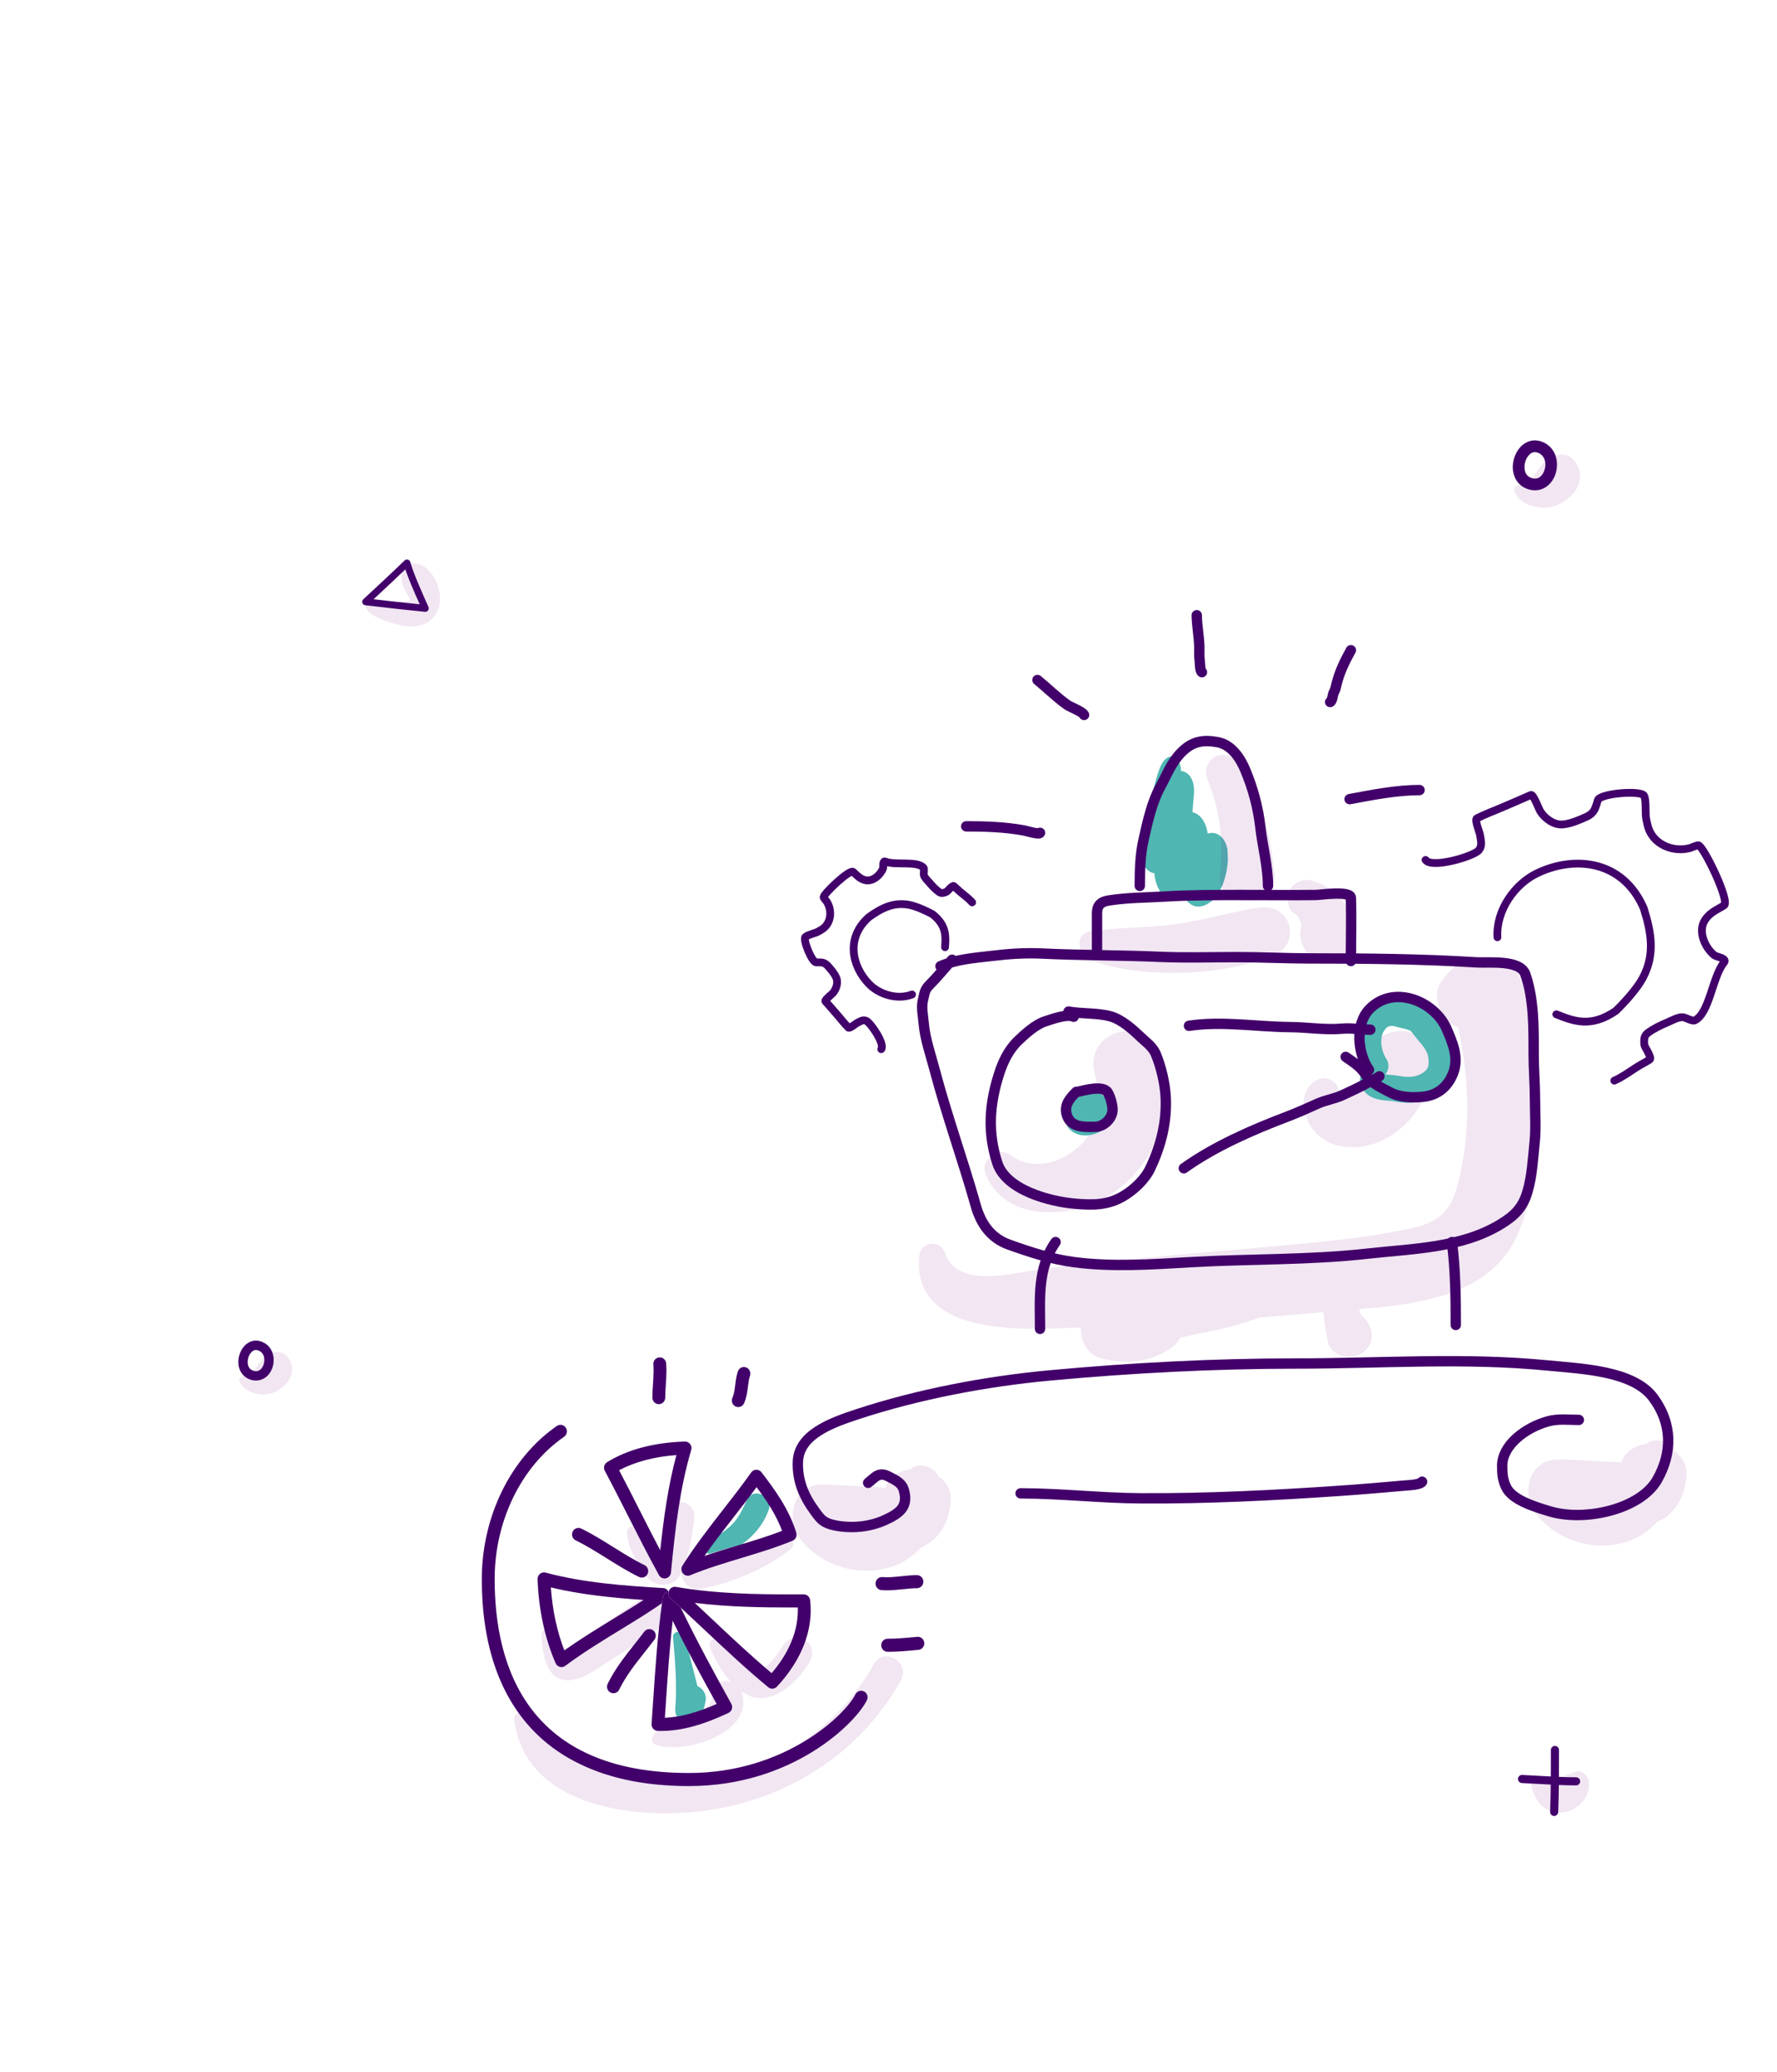 <svg width="343" height="400" viewBox="0 0 343 400" fill="none" xmlns="http://www.w3.org/2000/svg">
<path d="M148.437 291.224C149.223 288.726 145.403 287.022 144.233 289.418C143.43 291.063 142.772 292.666 141.515 294.026C140.267 295.376 138.757 296.267 137.245 297.259C136.96 297.445 136.714 297.735 136.581 298.066L136.524 298.093C135.685 298.465 136.088 299.994 136.999 299.887C138.976 299.274 141.01 298.697 143.058 298.18C145.548 296.492 147.577 293.956 148.437 291.224Z" fill="#4FB6B2"/>
<path d="M136.149 328.596C136.504 327.041 135.705 325.92 134.623 325.458C133.783 322.222 133.02 318.963 132.057 315.755C131.714 314.61 129.8 314.751 129.915 316.05C130.313 320.539 130.702 325.291 130.34 329.79C130.248 330.93 130.771 331.693 131.518 332.091C132.775 331.615 134.494 330.971 135.758 330.077C135.922 329.593 136.059 329.101 136.149 328.596Z" fill="#4FB6B2"/>
<path d="M136.053 349.507C151.787 347.424 166.027 338.511 173.898 324.325C175.817 320.866 170.584 317.751 168.672 321.213C162.277 332.787 151.203 340.358 138.492 342.95C125.481 345.603 109.218 343.812 101.693 331.237C101.072 330.2 99.061 330.517 99.24 331.915C101.422 348.921 122.692 351.275 136.053 349.507Z" fill="#760278" fill-opacity="0.1"/>
<path d="M151.225 317.522C150.359 318.786 149.576 320.054 148.462 321.119C146.864 322.646 146.126 322.703 144.347 321.468C142.297 320.046 140.779 317.923 138.771 316.436C137.938 315.819 136.656 316.849 137.002 317.821C137.746 319.902 139.237 322.613 141.112 324.674C139.356 324.122 137.211 324.978 137.421 327.33C137.521 328.447 136.793 329.344 135.76 330.077C134.495 330.971 132.777 331.615 131.52 332.091C131.255 332.191 131.007 332.286 130.793 332.371C129.007 333.091 126.456 333.422 125.88 335.542C125.733 336.082 126.063 336.567 126.551 336.747C132.045 338.778 145.865 334.481 143.112 326.546L143.063 326.44C143.75 326.931 144.464 327.31 145.196 327.522C149.707 328.834 154.391 324.266 156.367 320.585C158.232 317.112 153.397 314.353 151.225 317.522Z" fill="#760278" fill-opacity="0.1"/>
<path d="M110.29 324.285C113.068 323.971 115.79 321.675 118.089 320.266C120.932 318.524 123.764 316.744 126.495 314.823C129.947 312.394 126.794 306.671 123.163 309.015C120.154 310.957 117.243 313.071 114.366 315.212C113.412 315.92 111.456 318.064 110.344 318.246C108.234 318.594 107.461 316.417 106.622 314.956C106.077 314.005 104.422 314.36 104.501 315.541C104.744 319.24 105.366 324.844 110.29 324.285Z" fill="#760278" fill-opacity="0.1"/>
<path d="M128.417 305.883C129.995 305.741 130.941 304.76 131.574 303.521C131.492 305.222 132.914 307.004 135.146 306.643C141.088 305.679 147.904 302.797 152.635 298.999C153.932 297.958 152.448 296.327 151.213 296.509C148.572 296.9 145.808 297.486 143.057 298.18C141.009 298.697 138.975 299.274 136.999 299.887C135.848 300.243 134.711 300.608 133.615 300.981C133.002 301.189 132.549 301.513 132.219 301.897C132.327 301.554 132.425 301.21 132.515 300.872C133.222 298.212 133.879 295.463 134.003 292.702C134.149 289.422 128.952 288.626 128.312 291.918C128.194 292.528 127.517 297.773 127.095 300.226C126.856 299.92 126.617 299.677 126.61 299.668C126.115 299.075 125.664 298.449 125.191 297.839C124.352 296.757 123.62 295.565 122.529 294.743C121.891 294.262 121.093 294.925 121.059 295.603C120.944 297.843 122.311 300.321 123.349 302.232C124.432 304.23 125.943 306.107 128.417 305.883Z" fill="#760278" fill-opacity="0.1"/>
<path d="M130.563 280.86C128.967 286.78 128.133 292.798 127.449 299.258C126.081 296.667 124.752 294.047 123.453 291.486C122.171 288.957 120.85 286.352 119.5 283.792C122.56 282.158 126.27 281.174 130.563 280.86ZM116.743 283.903C118.283 286.79 119.792 289.767 121.252 292.646C123.156 296.398 125.124 300.279 127.194 304.031C127.417 304.434 127.834 304.674 128.274 304.674C128.358 304.674 128.444 304.666 128.528 304.648C129.057 304.535 129.454 304.085 129.508 303.537C130.338 295.009 131.207 287.341 133.42 279.875C133.535 279.486 133.46 279.064 133.217 278.742C132.975 278.42 132.6 278.231 132.197 278.248C126.231 278.435 121.184 279.771 117.193 282.219C116.624 282.568 116.427 283.31 116.743 283.903Z" fill="#42006A"/>
<path d="M124.237 308.823C122.526 309.935 120.669 311.07 118.746 312.246C115.476 314.244 112.109 316.302 108.924 318.57C107.513 314.878 106.626 310.728 106.326 306.404C112.111 307.794 118.105 308.402 124.237 308.823ZM104.227 303.779C103.922 304.028 103.749 304.41 103.762 304.81C103.961 310.632 105.164 316.241 107.245 321.03C107.396 321.38 107.694 321.64 108.057 321.738C108.163 321.768 108.27 321.782 108.377 321.782C108.637 321.782 108.893 321.698 109.107 321.539C112.57 318.963 116.357 316.649 120.02 314.411C122.82 312.7 125.461 311.075 127.775 309.452C127.825 309.082 127.872 308.711 127.926 308.341C128.005 307.792 128.428 307.36 128.967 307.277L129.064 307.278C128.877 306.852 128.489 306.56 128.03 306.533C120.17 306.064 112.519 305.481 105.317 303.546C104.938 303.443 104.535 303.531 104.227 303.779Z" fill="#42006A"/>
<path d="M138.333 328.902C134.504 330.588 131.281 331.447 128.333 331.569C128.407 330.497 128.479 329.426 128.551 328.355C128.893 323.247 129.245 318.002 129.84 312.84C132.585 318.427 135.508 323.799 138.333 328.902ZM129.063 307.278L128.966 307.277C128.427 307.36 128.004 307.792 127.925 308.341C127.871 308.711 127.824 309.082 127.774 309.452C126.923 315.669 126.492 322.024 126.079 328.184C125.977 329.703 125.875 331.224 125.767 332.745C125.742 333.088 125.856 333.425 126.081 333.68C126.306 333.936 126.623 334.087 126.96 334.098C127.174 334.106 127.388 334.109 127.602 334.109C131.426 334.109 135.556 333.005 140.599 330.634C140.914 330.486 141.153 330.211 141.26 329.875C141.366 329.54 141.329 329.173 141.158 328.867C137.91 323.012 134.518 316.777 131.389 310.294C130.738 309.691 130.088 309.084 129.435 308.492C129.094 308.183 128.968 307.717 129.063 307.278Z" fill="#42006A"/>
<path d="M152.898 310.276L153.994 310.274C154.001 310.449 154.004 310.622 154.004 310.795C154.004 315.853 151.408 320.08 148.943 322.953C145.018 319.66 141.21 316.074 137.519 312.598C136.396 311.54 135.253 310.464 134.1 309.389C140.677 310.197 147.174 310.276 152.898 310.276ZM129.432 308.492C130.085 309.084 130.735 309.691 131.386 310.294C132.886 311.682 134.38 313.08 135.837 314.452C139.841 318.222 143.981 322.121 148.288 325.668C148.517 325.855 148.792 325.948 149.067 325.948C149.395 325.948 149.722 325.816 149.965 325.555C152.938 322.369 156.482 317.221 156.482 310.795C156.482 310.154 156.444 309.504 156.372 308.865C156.299 308.228 155.771 307.747 155.141 307.747L152.898 307.751C146.102 307.751 138.202 307.639 130.463 306.305C129.92 306.211 129.379 306.497 129.14 307.003C129.099 307.088 129.083 307.179 129.064 307.268C128.965 307.718 129.092 308.183 129.432 308.492Z" fill="#42006A"/>
<path d="M146.03 287.048C147.969 289.63 149.824 292.396 150.962 295.486C148.145 296.573 145.197 297.462 142.336 298.326C140.235 298.958 138.089 299.606 135.965 300.339C137.745 297.804 139.661 295.346 141.533 292.944C143.027 291.027 144.562 289.057 146.03 287.048ZM131.727 302.204C131.436 302.668 131.472 303.269 131.817 303.691C132.058 303.987 132.41 304.148 132.771 304.148C132.927 304.148 133.084 304.117 133.235 304.055C136.403 302.747 139.776 301.73 143.039 300.746C146.328 299.754 149.73 298.729 152.981 297.393C153.579 297.147 153.892 296.477 153.702 295.85C152.338 291.349 149.515 287.462 146.975 284.172C146.735 283.861 146.381 283.68 145.975 283.69C145.586 283.698 145.224 283.893 144.996 284.214C143.276 286.648 141.404 289.051 139.592 291.374C136.899 294.83 134.113 298.404 131.727 302.204Z" fill="#42006A"/>
<path d="M110.535 295.637C110.241 296.266 110.502 297.02 111.118 297.32C113.159 298.315 115.173 299.574 117.119 300.791C119.12 302.042 121.19 303.336 123.347 304.388C123.519 304.472 123.701 304.511 123.88 304.511C124.343 304.511 124.786 304.246 124.998 303.793C125.293 303.165 125.033 302.411 124.415 302.11C122.375 301.116 120.362 299.857 118.415 298.64C116.414 297.388 114.345 296.094 112.187 295.043C111.571 294.741 110.83 295.008 110.535 295.637Z" fill="#42006A"/>
<path d="M126.095 314.707C125.551 314.284 124.774 314.389 124.358 314.942C123.761 315.739 123.14 316.523 122.517 317.31C120.65 319.668 118.72 322.107 117.299 325.002C116.993 325.625 117.241 326.384 117.853 326.695C118.031 326.786 118.22 326.829 118.406 326.829C118.86 326.829 119.298 326.573 119.515 326.131C120.816 323.48 122.661 321.149 124.445 318.895C125.082 318.091 125.716 317.29 126.326 316.476C126.742 315.922 126.638 315.13 126.095 314.707Z" fill="#42006A"/>
<path d="M125.928 269.772C125.928 270.469 126.482 271.034 127.166 271.034C127.85 271.034 128.405 270.469 128.405 269.772C128.405 268.917 128.463 268.059 128.52 267.229C128.579 266.374 128.638 265.489 128.638 264.583C128.638 264.08 128.62 263.614 128.584 263.159C128.527 262.464 127.931 261.943 127.247 262.005C126.564 262.063 126.057 262.672 126.114 263.367C126.147 263.778 126.161 264.183 126.161 264.583C126.161 265.402 126.106 266.204 126.048 267.054C125.989 267.927 125.928 268.829 125.928 269.772Z" fill="#42006A"/>
<path d="M141.995 271.484C142.158 271.558 142.329 271.593 142.497 271.593C142.972 271.593 143.424 271.313 143.63 270.843C144.107 269.748 144.245 268.657 144.378 267.602C144.473 266.856 144.562 266.152 144.768 265.522C144.984 264.86 144.633 264.145 143.984 263.926C143.336 263.703 142.634 264.062 142.418 264.723C142.135 265.587 142.026 266.448 141.921 267.279C141.806 268.195 141.697 269.059 141.366 269.817C141.088 270.454 141.37 271.201 141.995 271.484Z" fill="#42006A"/>
<path d="M170.135 306.924C170.482 306.954 170.833 306.967 171.187 306.967C172.213 306.967 173.246 306.859 174.244 306.754C175.209 306.652 176.121 306.557 176.991 306.557C177.675 306.557 178.23 305.992 178.23 305.295C178.23 304.597 177.675 304.033 176.991 304.033C175.993 304.033 174.975 304.139 173.991 304.242C172.702 304.378 171.502 304.507 170.341 304.409C169.657 304.342 169.06 304.867 169.003 305.562C168.946 306.256 169.453 306.866 170.135 306.924Z" fill="#42006A"/>
<path d="M171.333 318.831C173.241 318.831 174.981 318.669 176.823 318.497L177.284 318.454C177.966 318.391 178.468 317.777 178.406 317.083C178.344 316.388 177.729 315.872 177.061 315.94L176.596 315.983C174.813 316.149 173.128 316.307 171.333 316.307C170.647 316.307 170.094 316.872 170.094 317.569C170.094 318.267 170.647 318.831 171.333 318.831Z" fill="#42006A"/>
<path d="M107.489 275.237C98.552 281.423 93 292.751 93 304.801C93 330.561 107.199 344.748 132.98 344.748C152.986 344.748 165.159 332.601 167.33 328.176C167.636 327.552 167.388 326.794 166.776 326.483C166.165 326.172 165.42 326.424 165.114 327.047C163.206 330.937 151.59 342.224 132.98 342.224C101.984 342.224 95.478 321.873 95.478 304.801C95.478 293.576 100.613 283.048 108.881 277.326C109.448 276.934 109.595 276.148 109.21 275.572C108.826 274.995 108.055 274.845 107.489 275.237Z" fill="#42006A"/>
<path d="M306.709 344.089C306.618 342.86 305.396 341.473 304.01 342.03C302.64 342.585 301.46 342.897 300.257 343.355C299.237 343.742 297.91 344.615 296.86 343.415C296.434 342.929 295.403 343.29 295.495 343.981C295.837 346.563 297.145 349.102 299.894 349.739C303.348 350.535 306.976 347.677 306.709 344.089Z" fill="#760278" fill-opacity="0.1"/>
<path d="M299.987 350.518H299.956C299.524 350.501 299.188 350.137 299.205 349.707C299.355 345.786 299.355 341.717 299.355 337.782C299.355 337.35 299.705 337 300.137 337C300.569 337 300.919 337.35 300.919 337.782C300.919 341.732 300.919 345.818 300.767 349.767C300.751 350.188 300.404 350.518 299.987 350.518Z" fill="#42006A"/>
<path d="M304.222 344.618C301.879 344.618 299.509 344.481 297.217 344.348C296.079 344.282 294.902 344.214 293.748 344.163C293.317 344.143 292.982 343.779 293.001 343.347C293.02 342.917 293.384 342.576 293.816 342.599C294.982 342.65 296.164 342.718 297.307 342.787C299.577 342.917 301.925 343.054 304.222 343.054C304.654 343.054 305.004 343.404 305.004 343.836C305.004 344.268 304.654 344.618 304.222 344.618Z" fill="#42006A"/>
<path d="M84.859 114.485C84.498 112.215 82.959 109.319 80.524 108.804C79.208 108.526 78.235 109.195 77.737 110.385C76.981 112.198 78.18 113.916 79.019 115.436C78.96 115.327 79.088 115.658 79.147 115.94C79.038 115.964 78.918 115.979 78.876 115.989C77.591 116.285 76.113 116.157 74.795 116.178C73.561 116.2 72.258 115.738 71.056 115.93C70.769 115.974 70.548 116.315 70.554 116.59C70.594 118.558 73.221 119.402 74.736 119.95C76.745 120.675 79.266 121.251 81.372 120.633C84.091 119.833 85.279 117.122 84.859 114.485Z" fill="#760278" fill-opacity="0.1"/>
<path d="M72.104 115.665C74.834 115.984 77.888 116.327 81.01 116.643C79.805 113.93 78.872 111.779 78.239 109.901C76.177 111.882 74.063 113.85 72.104 115.665ZM82.089 118.093L82.023 118.088C77.931 117.687 73.904 117.225 70.506 116.826C70.247 116.794 70.029 116.616 69.948 116.368C69.867 116.12 69.938 115.848 70.129 115.67C72.609 113.376 75.418 110.772 78.087 108.188C78.256 108.025 78.499 107.962 78.725 108.023C78.951 108.081 79.13 108.256 79.195 108.483C79.851 110.748 81.046 113.434 82.7 117.152C82.797 117.368 82.771 117.621 82.631 117.816C82.505 117.991 82.302 118.093 82.089 118.093Z" fill="#42006A"/>
<path d="M56.129 262.95C55.386 261.146 53.833 260.493 52.034 261.28C50.574 261.918 49.929 263.466 48.992 264.565C48.414 265.245 47.366 265.425 46.511 265.831C46.272 265.944 46.16 266.28 46.23 266.523C46.787 268.469 49.446 269.271 51.252 269.15C54.016 268.966 57.378 265.982 56.129 262.95Z" fill="#760278" fill-opacity="0.1"/>
<path d="M49.412 260.578C49.168 260.578 48.938 260.661 48.719 260.828C48.089 261.308 47.706 262.344 47.829 263.236C47.918 263.882 48.24 264.319 48.788 264.536C50.05 265.034 50.63 264.012 50.821 263.55C51.24 262.532 51.077 261.188 49.949 260.699C49.761 260.618 49.583 260.578 49.412 260.578ZM49.416 266.474C48.995 266.474 48.56 266.392 48.125 266.219C46.977 265.765 46.218 264.768 46.041 263.484C45.829 261.945 46.481 260.26 47.626 259.386C48.524 258.703 49.603 258.577 50.665 259.037C52.773 259.949 53.248 262.4 52.49 264.241C51.904 265.663 50.731 266.474 49.416 266.474Z" fill="#42006A"/>
<path d="M233.11 160.895L233.046 160.541C232.662 158.388 231.453 157.005 230.163 156.783C230.254 155.642 230.364 154.501 230.456 153.359C230.684 150.412 229.412 148.968 227.957 148.803C227.957 148.257 227.875 147.755 227.637 147.213C227.188 146.185 226.584 145.866 225.834 146.049C223.966 146.502 223.344 149.808 222.676 152.22C221.696 155.771 221.037 159.468 220.15 163.067C219.481 165.793 221.175 168.392 222.813 168.56C223.115 172.504 225.989 175.26 228.149 171.965C228.808 174.35 230.501 175.347 232.094 174.893C234.931 174.08 236.689 170.479 237 166.133C236.991 165.399 236.963 164.666 236.927 163.937C236.46 161.423 234.684 160.37 233.11 160.895Z" fill="#4FB6B2"/>
<path d="M270.336 237.523C264.232 238.721 258.042 239.419 251.866 240.008C240.179 241.116 228.492 242.065 216.805 243.184C211.555 243.689 206.305 244.253 201.069 244.936C195.732 245.633 184.855 248.934 182.396 241.851C181.427 239.107 177.652 239.655 177.42 242.523C176.278 256.325 193.172 256.657 202.631 256.43C204.627 256.383 206.637 256.293 208.633 256.228C208.474 258.774 209.964 261.555 212.596 262.201C217.326 263.372 221.766 263.052 225.889 260.288C226.814 259.666 227.436 258.933 227.856 258.159C232.961 257.071 238.154 256.26 243.043 254.322C247.179 253.999 251.301 253.646 255.424 253.267C255.568 255.158 255.944 256.992 256.262 258.769C256.812 261.875 260.876 262.763 263.118 261.039C265.751 259.004 265.042 255.67 262.67 253.837C262.988 254.084 262.511 253.329 262.54 253.428C262.468 253.19 262.41 252.94 262.352 252.694C274.4 251.689 288.126 249.88 293.102 237.891C299.235 223.084 298.092 204.881 293.782 189.798C292.943 186.854 290.108 184.612 287.013 184.644C282.717 184.687 280.808 185.951 278.277 189.354C276.049 192.38 278.146 197.032 281.444 198.316C283.715 208.497 284.004 219.238 281.169 229.338C279.491 235.293 276.064 236.401 270.336 237.523Z" fill="#760278" fill-opacity="0.1"/>
<path d="M264.246 203.406C263.624 205.804 263.943 207.982 262.178 209.913C260.934 211.273 259.198 212.392 258.388 210.21C257.578 208.057 255.264 207.435 253.485 208.918C250.723 211.241 251.359 215.232 253.312 217.88C255.742 221.188 260.023 221.957 263.87 221.127C271.348 219.511 277.654 211.038 276.049 203.406C274.79 197.402 265.721 197.749 264.246 203.406Z" fill="#760278" fill-opacity="0.1"/>
<path d="M194.873 222.877C192.678 221.252 189.228 223.959 190.155 226.387C193.755 235.845 206.409 235.464 213.991 230.804C223.564 224.914 228.255 211.842 222.473 201.947C218.928 195.865 209.778 200.089 211.196 206.547C212.409 212.031 212.887 217.097 208.237 221.318C204.514 224.703 199.141 226.037 194.873 222.877Z" fill="#760278" fill-opacity="0.1"/>
<path d="M245.647 184.486C251.462 182.183 249.22 174.29 243.073 175.191C237.157 176.059 231.487 177.915 225.514 178.567C220.48 179.117 215.418 179.025 210.414 179.779C207.333 180.242 208.056 184.464 210.414 185.314C220.611 189.003 235.581 188.465 245.647 184.486Z" fill="#760278" fill-opacity="0.1"/>
<path d="M253.214 169.974C251.652 169.539 249.873 170.262 249.049 171.669C248.296 172.958 248.354 175.155 249.627 176.14C250.003 176.429 250.365 176.743 250.669 177.1C250.553 177.013 250.929 177.716 251.074 177.897C251.088 178.091 251.16 178.499 251.218 178.667L251.16 178.879C250.235 182.275 252.882 185.731 256.382 185.731C259.911 185.731 262.471 182.281 261.603 178.879C260.518 174.673 257.452 171.146 253.214 169.974Z" fill="#760278" fill-opacity="0.1"/>
<path d="M235.465 168.861C234.67 175.528 246.516 175.754 246.009 168.861C245.431 161.067 243.117 153.782 238.748 147.282C236.348 143.708 231.502 146.774 233.108 150.578C234.525 153.935 235.321 157.394 235.61 160.914C235.668 161.642 235.711 162.374 235.726 163.107C235.769 165.01 235.697 166.928 235.465 168.861Z" fill="#760278" fill-opacity="0.1"/>
<path d="M323.164 280.076C322.08 277.987 319.259 277.336 317.639 278.764C315.542 279.031 313.662 280.172 312.924 282.32C311.695 282.134 310.32 282.177 309.091 282.102C306.372 281.939 303.653 281.736 300.933 281.694C295.032 281.603 293.456 288.305 296.551 292.279C300.789 297.723 308.744 299.84 315.122 297.175C316.815 296.465 318.406 295.297 319.765 293.857C322.832 292.458 325.03 289.81 325.507 285.094C325.739 282.871 324.712 281.168 323.164 280.076Z" fill="#760278" fill-opacity="0.1"/>
<path d="M181.164 284.938C180.08 282.849 177.259 282.199 175.639 283.626C173.542 283.894 171.662 285.035 170.924 287.183C169.695 286.996 168.32 287.04 167.091 286.964C164.372 286.801 161.653 286.598 158.933 286.557C153.032 286.465 151.456 293.168 154.551 297.141C158.789 302.585 166.744 304.703 173.122 302.037C174.815 301.327 176.406 300.16 177.765 298.719C180.832 297.32 183.03 294.672 183.507 289.957C183.739 287.734 182.712 286.03 181.164 284.938Z" fill="#760278" fill-opacity="0.1"/>
<path d="M208.25 215.25C208.554 213.597 208.943 213.445 210.5 213.056C211.531 212.798 211.592 214.272 211.722 215.083C211.951 216.513 209.142 217.142 208.25 216.25" stroke="#4FB6B2" stroke-width="5" stroke-linecap="round"/>
<path d="M265.5 205.75C263.721 202.97 263.364 198.725 266.125 196.389C267.245 195.441 268.773 195.354 270.111 195.75C271.229 196.081 272.337 196.184 273.389 196.75C274.289 197.235 274.875 198.282 275.528 199.028C276.953 200.657 278.101 202.134 278.236 204.361C278.362 206.444 277.914 207.776 276.25 209C274.244 210.475 271.859 210.575 269.472 210.111C268.114 209.847 265.328 210.139 265 208.5" stroke="#4FB6B2" stroke-width="5" stroke-linecap="round"/>
<path d="M167.572 286.216C169.011 285.058 169.657 284.052 171.476 284.979C173.081 285.796 174.128 286.282 174.508 287.776C175.275 290.801 173.763 292.074 170.723 293.442C167.844 294.738 164.337 295.063 161.218 294.44C158.903 293.978 158.427 293.269 157.228 291.628C155.046 288.643 153.892 285.694 154.008 282.167C154.181 276.901 160.425 274.635 165.585 272.945C177.247 269.124 190.229 266.633 202.697 265.479C218.339 264.033 234.393 263.188 250.153 263.188C266.367 263.188 282.601 261.976 298.756 263.567C305.321 264.214 315.219 264.551 319.102 269.767C322.81 274.748 322.848 280.426 319.855 285.654C316.596 291.348 305.851 293.756 299.116 291.713C296.371 290.88 291.977 289.592 290.741 287.102C290.036 285.681 289.954 284.452 289.954 282.926C289.954 278.933 294.457 275.514 298.893 274.322C300.816 273.806 302.857 274.069 304.75 274.069" stroke="#42006A" stroke-width="2" stroke-linecap="round"/>
<path d="M197 288.25C204.732 288.25 212.403 289.16 220.139 289.208C233.008 289.289 245.889 288.63 258.722 287.75C262.831 287.468 266.953 287.115 271.056 286.75C271.734 286.69 274.195 286.609 274.5 286" stroke="#42006A" stroke-width="2" stroke-linecap="round"/>
<path d="M181.529 186.496C184.785 185.101 188.075 184.92 191.557 184.496C194.78 184.104 197.922 183.896 201.168 184.052C208.728 184.414 216.301 184.358 223.862 184.691C228.811 184.908 233.797 184.746 238.751 184.746C243.47 184.746 248.174 184.996 252.89 184.996C263.587 184.996 274.37 185.093 285.043 185.76C287.484 185.913 293.424 185.17 294.432 188.08C296.113 192.938 296.029 198.473 296.029 203.552C296.029 206.374 296.279 209.19 296.279 212.024C296.279 214.756 296.498 217.703 296.223 220.413C295.899 223.613 295.74 226.925 294.834 230.024C293.946 233.064 292.412 234.612 289.723 236.26C282.086 240.941 272.572 241.013 263.932 241.982C252.647 243.248 241.226 242.963 229.904 243.621C222.486 244.053 214.705 244.593 207.321 243.621C202.96 243.048 198.938 241.727 194.779 240.246C191.252 238.991 189.327 236.22 188.334 232.691C185.865 223.911 182.742 215.316 180.404 206.482C179.642 203.602 178.543 200.507 178.293 197.51C178.171 196.044 177.789 194.468 178.154 193.01C178.438 191.875 178.437 191.088 179.321 190.205C180.897 188.628 182.288 186.903 183.779 185.246" stroke="#42006A" stroke-width="2" stroke-linecap="round"/>
<path d="M203.75 239.746C200.187 244.853 200.75 250.677 200.75 256.496" stroke="#42006A" stroke-width="2" stroke-linecap="round"/>
<path d="M280.25 239.746C280.933 245.039 281 250.415 281 255.746" stroke="#42006A" stroke-width="2" stroke-linecap="round"/>
<path d="M229.5 198C235.926 197.03 242.553 198.2 249 198.25C252.322 198.276 255.76 198.848 259.056 198.556C260.918 198.391 262.653 198.75 264.5 198.75" stroke="#42006A" stroke-width="2" stroke-linecap="round"/>
<path d="M228.5 225.5C234.417 221.284 241.58 218.146 248.361 215.569C250.384 214.801 252.321 213.934 254.292 213.042C255.851 212.336 257.577 212.106 259.111 211.389C260.624 210.681 262.289 209.939 263.736 209.125C264.561 208.661 265.5 208.313 266.25 207.75" stroke="#42006A" stroke-width="2" stroke-linecap="round"/>
<path d="M264.25 206.5C262.05 203.369 261.467 197.644 264.417 194.694C269.073 190.038 276.899 193.195 279.25 198.639C280.416 201.339 281.61 204.164 280.5 207.097C279.517 209.695 277.565 211.375 274.75 211.694C272.692 211.928 270.178 211.834 268.333 210.847C266.977 210.122 265.464 209.464 264.361 208.361C263.82 207.82 263.442 207.133 262.944 206.556C262.019 205.482 260.888 204.813 259.75 204" stroke="#42006A" stroke-width="2" stroke-linecap="round"/>
<path d="M206.25 195.25C208.874 195.732 211.691 195.472 214.264 196.153C216.459 196.734 218.58 198.651 220.195 200.194C221.307 201.257 222.52 202.048 223.125 203.528C224.09 205.886 224.828 208.951 224.987 211.486C225.296 216.435 224.123 221.099 222 225.556C220.987 227.684 218.886 229.641 216.875 230.847C213.873 232.648 210.994 232.639 207.556 232.347C202.755 231.94 194.193 229.777 192.487 224.444C190.607 218.572 190.958 213.234 192.806 207.389C193.576 204.952 194.662 202.656 196.528 200.861C197.904 199.539 199.921 197.721 201.75 197.139C203.064 196.721 206.022 195.636 207.25 196.25" stroke="#42006A" stroke-width="2" stroke-linecap="round"/>
<path d="M208 210.75C209.232 210.48 212.979 209.366 213.847 210.903C214.331 211.757 214.722 213.153 214.75 214.139C214.797 215.765 213.157 217.462 211.445 217.5C209.379 217.546 206.826 217.664 206 215.444C205.255 213.441 206.398 212.102 207.75 210.75" stroke="#42006A" stroke-width="2" stroke-linecap="round"/>
<path d="M211.75 184.25C211.75 181.602 211.75 178.954 211.75 176.306C211.75 174.714 212.475 174.056 214.056 173.806C217.576 173.247 221.12 173.269 224.667 173.056C229.699 172.753 234.902 172.75 239.917 172.75C244.623 172.75 249.334 172.808 254.056 172.75C254.788 172.741 260.703 171.86 260.75 173.306C260.881 177.361 260.75 181.442 260.75 185.5" stroke="#42006A" stroke-width="2" stroke-linecap="round"/>
<path d="M220 171C220 167.975 220.078 164.966 220.75 162C221.513 158.633 222.325 154.861 224 151.806C225.266 149.497 226.085 147.202 228 145.25C230.083 143.128 232.127 142.723 235.028 143.25C237.695 143.735 239.411 146.331 240.375 148.653C241.875 152.263 242.835 155.81 243.278 159.681C243.706 163.429 244.75 167.227 244.75 171" stroke="#42006A" stroke-width="2" stroke-linecap="round"/>
<path d="M186.5 159.5C190.189 159.5 194.056 159.623 197.694 160.306C198.217 160.404 200.555 161.139 200.75 160.75" stroke="#42006A" stroke-width="2" stroke-linecap="round"/>
<path d="M200.25 131.25C202.19 132.829 203.95 134.616 206 136.056C206.661 136.52 208.908 137.316 209.25 138" stroke="#42006A" stroke-width="2" stroke-linecap="round"/>
<path d="M231 118.75C231.024 120.857 231.461 122.915 231.5 125C231.514 125.781 231.434 126.586 231.556 127.361C231.629 127.832 231.591 129.546 232 129.75" stroke="#42006A" stroke-width="2" stroke-linecap="round"/>
<path d="M260.75 125.5C259.573 127.619 258.502 129.823 257.944 132.194C257.831 132.677 257.758 133.136 257.5 133.556C257.188 134.062 257.236 135.257 256.75 135.5" stroke="#42006A" stroke-width="2" stroke-linecap="round"/>
<path d="M260.5 154.25C264.857 153.441 269.541 152.5 274 152.5" stroke="#42006A" stroke-width="2" stroke-linecap="round"/>
<path d="M170.101 202.515C170.862 201.536 168.036 197.384 167.194 197.038C166.526 196.763 165.992 197.176 165.406 197.469C165.159 197.592 163.992 198.59 163.762 198.354C163.066 197.64 162.435 196.855 161.781 196.083C160.97 195.127 160.137 194.198 159.319 193.26C159.125 193.037 160.575 191.916 160.796 191.649C161.425 190.888 161.832 189.653 161.415 188.709C161.045 187.87 160.435 187.189 159.839 186.506C159.479 186.093 159.072 185.812 158.511 185.774C158.191 185.752 157.885 185.747 157.566 185.765C156.736 185.812 154.91 181.331 155.461 180.851C155.97 180.406 157.281 180.169 157.935 179.811C158.311 179.605 158.738 179.362 159.062 179.08C160.497 177.829 160.583 175.579 159.566 174.005C159.482 173.873 158.956 173.311 158.974 173.162C159.064 172.425 164.023 167.743 164.66 168.292C165.402 168.932 165.931 169.6 166.931 169.872C168.4 170.272 169.931 168.928 170.442 167.627C170.568 167.306 170.287 166.049 170.927 166.311C172.79 167.077 177.041 166.098 178.27 167.507C178.447 167.71 178.255 168.593 178.314 168.876C178.419 169.39 179.105 170.029 179.432 170.41C179.981 171.05 180.549 171.655 181.227 172.154C181.751 172.54 182.162 172.334 182.673 172.148C182.899 172.065 183.83 170.793 184.121 171.044C184.568 171.429 184.982 171.857 185.436 172.231C186.145 172.814 187.042 173.482 187.645 174.173" stroke="#42006A" stroke-width="1.5" stroke-linecap="round"/>
<path d="M176.045 191.958C173.154 193.066 169.628 191.913 167.7 189.891C164.384 186.411 163.229 180.951 167.758 176.985C170.148 175.299 172.416 174.101 175.409 174.643C176.796 174.893 178.74 175.785 179.968 176.444C182.698 178.581 182.566 180.642 182.416 182.829" stroke="#42006A" stroke-width="1.5" stroke-linecap="round"/>
<path d="M304.664 90.234C303.735 87.977 301.793 87.161 299.545 88.145C297.72 88.943 296.913 90.879 295.742 92.253C295.018 93.102 293.708 93.327 292.639 93.835C292.34 93.977 292.2 94.396 292.287 94.7C292.985 97.134 296.309 98.136 298.568 97.985C302.023 97.754 306.226 94.023 304.664 90.234Z" fill="#760278" fill-opacity="0.1"/>
<path d="M296.266 87.267C295.96 87.267 295.673 87.371 295.4 87.58C294.611 88.18 294.133 89.475 294.286 90.591C294.398 91.398 294.801 91.945 295.486 92.216C297.064 92.839 297.788 91.561 298.028 90.983C298.551 89.711 298.347 88.03 296.937 87.418C296.703 87.317 296.48 87.267 296.266 87.267ZM296.27 94.64C295.744 94.64 295.2 94.536 294.657 94.32C293.222 93.752 292.272 92.506 292.051 90.9C291.786 88.977 292.601 86.87 294.033 85.778C295.155 84.923 296.504 84.766 297.832 85.341C300.467 86.481 301.062 89.545 300.114 91.847C299.381 93.625 297.915 94.64 296.27 94.64Z" fill="#42006A"/>
<path d="M275.163 165.986C276.342 167.706 284.44 165.301 285.424 164.129C286.206 163.2 285.818 162.133 285.649 161.044C285.577 160.586 284.575 158.205 285.07 157.957C286.57 157.207 288.152 156.599 289.723 155.945C291.668 155.135 293.583 154.275 295.504 153.444C295.961 153.247 297.015 156.144 297.33 156.634C298.227 158.031 299.998 159.316 301.724 159.13C303.256 158.965 304.66 158.337 306.059 157.731C306.904 157.366 307.562 156.857 307.911 155.977C308.109 155.477 308.274 154.988 308.408 154.468C308.758 153.115 316.871 152.481 317.358 153.609C317.809 154.652 317.519 156.874 317.759 158.104C317.897 158.812 318.067 159.621 318.353 160.283C319.625 163.222 323.185 164.51 326.227 163.687C326.481 163.618 327.65 163.064 327.879 163.169C329.014 163.689 333.981 174.03 332.775 174.769C331.37 175.631 330.029 176.136 329.082 177.6C327.69 179.749 329.06 182.888 330.883 184.371C331.334 184.738 333.492 184.932 332.744 185.822C330.563 188.416 329.959 195.727 327.073 196.975C326.657 197.155 325.341 196.397 324.856 196.345C323.98 196.252 322.606 197.023 321.827 197.353C320.522 197.905 319.262 198.506 318.115 199.337C317.229 199.978 317.348 200.742 317.386 201.657C317.403 202.061 318.965 204.203 318.414 204.541C317.569 205.06 316.671 205.504 315.84 206.041C314.543 206.878 313.016 207.973 311.599 208.586" stroke="#42006A" stroke-width="1.5" stroke-linecap="round"/>
<path d="M289.038 180.908C288.74 175.708 292.39 170.649 296.617 168.595C303.888 165.061 313.226 166.002 317.263 175.287C318.743 179.978 319.501 184.224 317.104 188.742C315.993 190.836 313.571 193.495 311.887 195.126C307.066 198.407 303.833 197.14 300.406 195.783" stroke="#42006A" stroke-width="1.5" stroke-linecap="round"/>
</svg>
